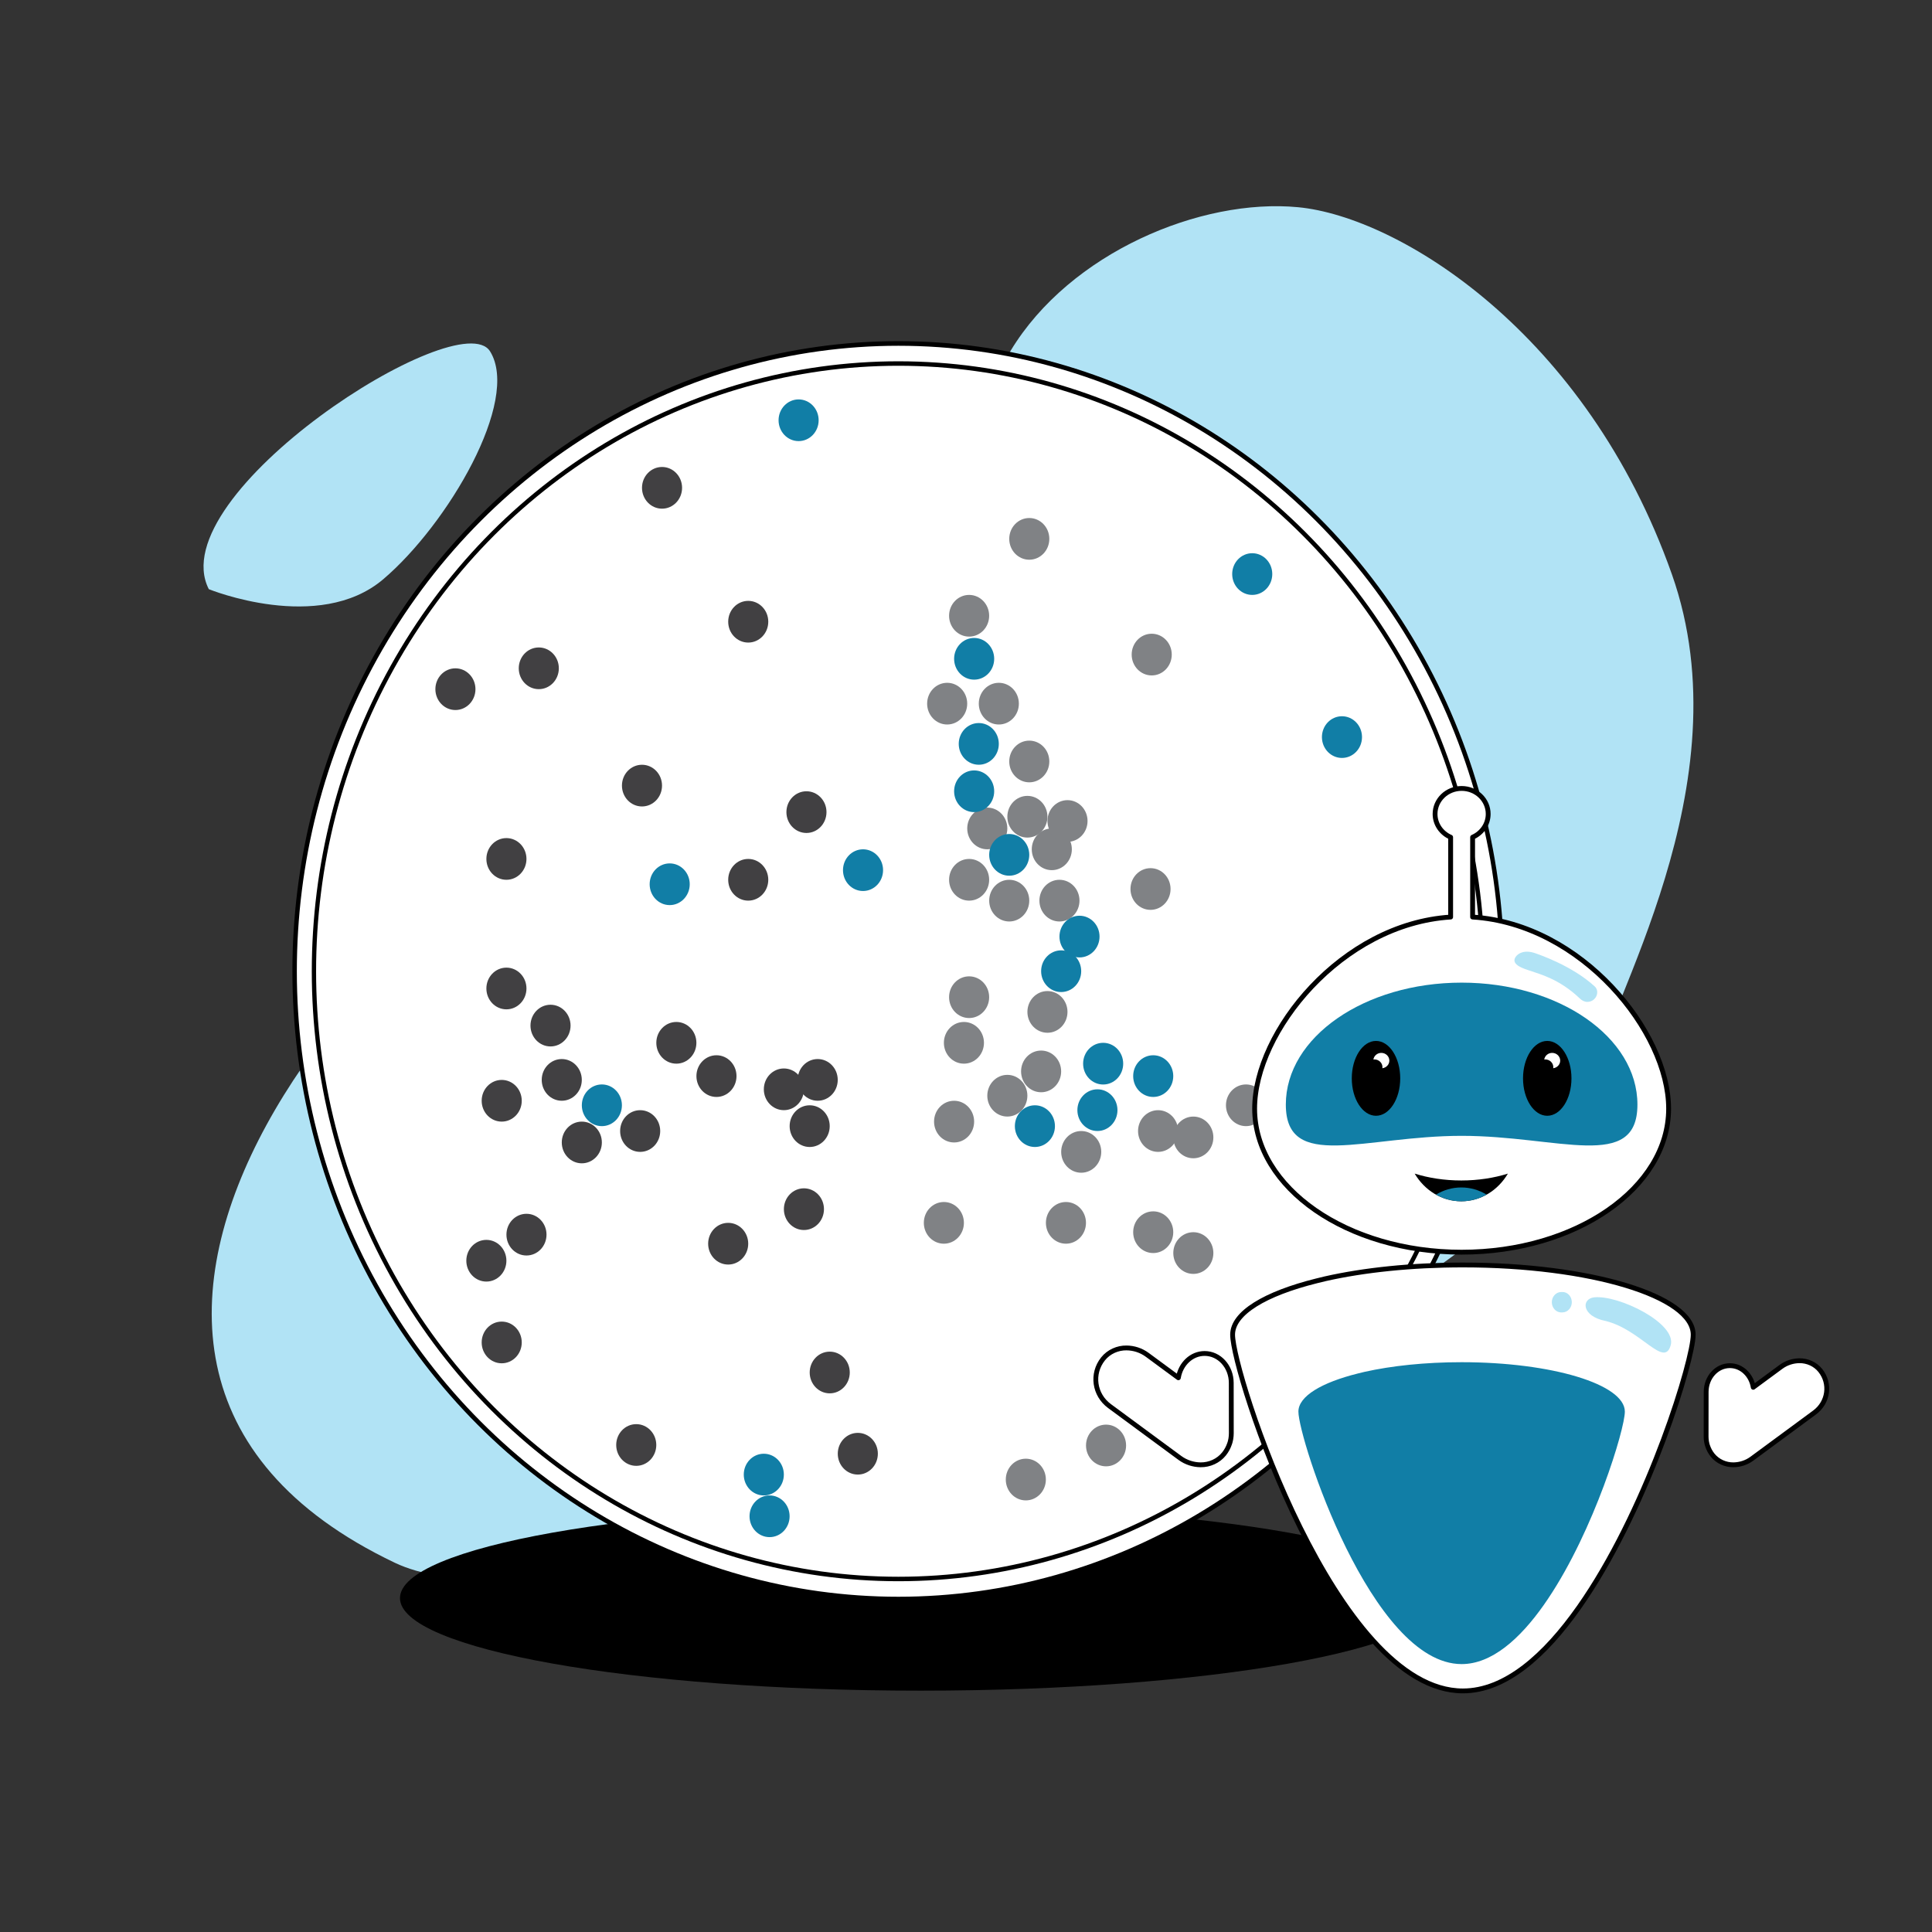 <?xml version="1.0" encoding="UTF-8" standalone="no"?>
<!DOCTYPE svg PUBLIC "-//W3C//DTD SVG 1.1//EN" "http://www.w3.org/Graphics/SVG/1.1/DTD/svg11.dtd">
<svg width="100%" height="100%" viewBox="0 0 400 400" version="1.1" xmlns="http://www.w3.org/2000/svg" xmlns:xlink="http://www.w3.org/1999/xlink" xml:space="preserve" xmlns:serif="http://www.serif.com/" style="fill-rule:evenodd;clip-rule:evenodd;stroke-miterlimit:4.428;">
    <rect x="0" y="0" width="400" height="400" fill="#333333" stroke="none"/>
    <rect id="feature-1---automation" serif:id="feature 1 - automation" x="0" y="0" width="400" height="400" style="fill:none;"/>
    <g id="feature-1---automation1" serif:id="feature 1 - automation">
        <g id="Layer-9" serif:id="Layer 9">
            <g transform="matrix(1.107,-1.88,0.772,0.455,58.09,130.738)">
                <path d="M0,-19.247C0,-19.247 1.63,7.896 9.21,14.312C16.791,20.728 30.441,20.728 32.992,8.883C35.544,-2.961 5.418,-39.975 0,-19.247" style="fill:rgb(177,227,245);fill-rule:nonzero;"/>
            </g>
            <g transform="matrix(0.984,0.434,-0.451,1.022,310.899,266.176)">
                <path d="M0,-42.579C-3.473,-54.844 4.189,-103.205 -25.315,-133.373C-59.114,-167.933 -101.143,-173.563 -119.667,-167.651C-137.506,-161.957 -156.297,-142.9 -159.137,-121.858C-169.835,-42.598 -128.125,-72.715 -188.141,-22.271C-227.322,10.661 -265.591,127.21 -173.365,129.778C-130.07,130.984 13.981,6.792 0,-42.579" style="fill:rgb(177,227,245);fill-rule:nonzero;"/>
            </g>
            <g transform="matrix(-6.26981e-18,-0.896,-0.794,-6.26981e-18,190.579,209.259)">
                <path d="M-135.727,-135.727C-147.54,-135.727 -157.116,-74.96 -157.116,0C-157.116,74.96 -147.54,135.727 -135.727,135.727C-123.914,135.727 -114.338,74.96 -114.338,0C-114.338,-74.96 -123.914,-135.727 -135.727,-135.727" style="fill-rule:nonzero;"/>
            </g>
        </g>
        <g transform="matrix(-1.14148e-17,-4.875,-4.688,-1.14148e-17,149.975,212.337)">
            <path d="M-0.885,-0.885C-1.375,-0.885 -1.771,-0.489 -1.771,-0C-1.771,0.49 -1.375,0.885 -0.885,0.885C-0.396,0.885 -0,0.49 -0,-0C-0,-0.489 -0.396,-0.885 -0.885,-0.885" style="fill:rgb(65,64,66);fill-rule:nonzero;"/>
        </g>
        <g transform="matrix(-1.14148e-17,-4.875,-4.688,-1.14148e-17,149.975,307.046)">
            <path d="M-0.885,-0.885C-1.375,-0.885 -1.771,-0.489 -1.771,-0C-1.771,0.49 -1.375,0.885 -0.885,0.885C-0.396,0.885 -0,0.49 -0,-0C-0,-0.489 -0.396,-0.885 -0.885,-0.885" style="fill:rgb(65,64,66);fill-rule:nonzero;"/>
        </g>
        <g transform="matrix(-1.14148e-17,-4.875,-4.688,-1.14148e-17,149.975,154.019)">
            <path d="M-0.885,-0.885C-1.375,-0.885 -1.771,-0.489 -1.771,-0C-1.771,0.49 -1.375,0.885 -0.885,0.885C-0.396,0.885 -0,0.49 -0,-0C-0,-0.489 -0.396,-0.885 -0.885,-0.885" style="fill:rgb(17,126,166);fill-rule:nonzero;"/>
        </g>
        <g transform="matrix(-1.14148e-17,-4.875,-4.688,-1.14148e-17,135.245,261.024)">
            <path d="M-0.885,-0.885C-1.375,-0.885 -1.771,-0.489 -1.771,-0C-1.771,0.49 -1.375,0.885 -0.885,0.885C-0.396,0.885 -0,0.49 -0,-0C-0,-0.489 -0.396,-0.885 -0.885,-0.885" style="fill:rgb(17,126,166);fill-rule:nonzero;"/>
        </g>
        <g transform="matrix(-1.17917e-17,-5.036,-4.843,-1.17917e-17,186,71.105)">
            <ellipse cx="-25.811" cy="0" rx="25.81" ry="25.811" style="fill:white;stroke:black;stroke-width:0.19px;"/>
        </g>
        <g transform="matrix(-1.14148e-17,-4.875,-4.688,-1.14148e-17,186,75.26)">
            <ellipse cx="-25.811" cy="0" rx="25.81" ry="25.811" style="fill:white;stroke:black;stroke-width:0.19px;"/>
        </g>
        <g transform="matrix(-1.14148e-17,-4.875,-4.688,-1.14148e-17,166.967,163.824)">
            <path d="M-0.885,-0.885C-1.375,-0.885 -1.771,-0.489 -1.771,-0C-1.771,0.49 -1.375,0.885 -0.885,0.885C-0.396,0.885 -0,0.49 -0,-0C-0,-0.489 -0.396,-0.885 -0.885,-0.885" style="fill:rgb(65,64,66);fill-rule:nonzero;"/>
        </g>
        <g transform="matrix(-1.14148e-17,-4.875,-4.688,-1.14148e-17,154.915,177.834)">
            <path d="M-0.885,-0.885C-1.375,-0.885 -1.771,-0.489 -1.771,-0C-1.771,0.49 -1.375,0.885 -0.885,0.885C-0.396,0.885 -0,0.49 -0,-0C-0,-0.489 -0.396,-0.885 -0.885,-0.885" style="fill:rgb(65,64,66);fill-rule:nonzero;"/>
        </g>
        <g transform="matrix(-1.14148e-17,-4.875,-4.688,-1.14148e-17,132.916,158.335)">
            <path d="M-0.885,-0.885C-1.375,-0.885 -1.771,-0.489 -1.771,-0C-1.771,0.49 -1.375,0.885 -0.885,0.885C-0.396,0.885 -0,0.49 -0,-0C-0,-0.489 -0.396,-0.885 -0.885,-0.885" style="fill:rgb(65,64,66);fill-rule:nonzero;"/>
        </g>
        <g transform="matrix(-1.14148e-17,-4.875,-4.688,-1.14148e-17,104.849,173.517)">
            <path d="M-0.885,-0.885C-1.375,-0.885 -1.771,-0.489 -1.771,-0C-1.771,0.49 -1.375,0.885 -0.885,0.885C-0.396,0.885 -0,0.49 -0,-0C-0,-0.489 -0.396,-0.885 -0.885,-0.885" style="fill:rgb(65,64,66);fill-rule:nonzero;"/>
        </g>
        <g transform="matrix(-1.14148e-17,-4.875,-4.688,-1.14148e-17,94.29,138.37)">
            <path d="M-0.885,-0.885C-1.375,-0.885 -1.771,-0.489 -1.771,-0C-1.771,0.49 -1.375,0.885 -0.885,0.885C-0.396,0.885 -0,0.49 -0,-0C-0,-0.489 -0.396,-0.885 -0.885,-0.885" style="fill:rgb(65,64,66);fill-rule:nonzero;"/>
        </g>
        <g transform="matrix(-1.14148e-17,-4.875,-4.688,-1.14148e-17,111.552,134.049)">
            <path d="M-0.885,-0.885C-1.375,-0.885 -1.771,-0.489 -1.771,-0C-1.771,0.49 -1.375,0.885 -0.885,0.885C-0.396,0.885 -0,0.49 -0,-0C-0,-0.489 -0.396,-0.885 -0.885,-0.885" style="fill:rgb(65,64,66);fill-rule:nonzero;"/>
        </g>
        <g transform="matrix(-1.14148e-17,-4.875,-4.688,-1.14148e-17,104.849,200.339)">
            <path d="M-0.885,-0.885C-1.375,-0.885 -1.771,-0.489 -1.771,-0C-1.771,0.49 -1.375,0.885 -0.885,0.885C-0.396,0.885 -0,0.49 -0,-0C-0,-0.489 -0.396,-0.885 -0.885,-0.885" style="fill:rgb(65,64,66);fill-rule:nonzero;"/>
        </g>
        <g transform="matrix(-1.14148e-17,-4.875,-4.688,-1.14148e-17,103.874,223.585)">
            <path d="M-0.885,-0.885C-1.375,-0.885 -1.771,-0.489 -1.771,-0C-1.771,0.49 -1.375,0.885 -0.885,0.885C-0.396,0.885 -0,0.49 -0,-0C-0,-0.489 -0.396,-0.885 -0.885,-0.885" style="fill:rgb(65,64,66);fill-rule:nonzero;"/>
        </g>
        <g transform="matrix(-1.14148e-17,-4.875,-4.688,-1.14148e-17,113.979,208.021)">
            <path d="M-0.885,-0.885C-1.375,-0.885 -1.771,-0.489 -1.771,-0C-1.771,0.49 -1.375,0.885 -0.885,0.885C-0.396,0.885 -0,0.49 -0,-0C-0,-0.489 -0.396,-0.885 -0.885,-0.885" style="fill:rgb(65,64,66);fill-rule:nonzero;"/>
        </g>
        <g transform="matrix(-1.14148e-17,-4.875,-4.688,-1.14148e-17,120.459,232.218)">
            <path d="M-0.885,-0.885C-1.375,-0.885 -1.771,-0.489 -1.771,-0C-1.771,0.49 -1.375,0.885 -0.885,0.885C-0.396,0.885 -0,0.49 -0,-0C-0,-0.489 -0.396,-0.885 -0.885,-0.885" style="fill:rgb(65,64,66);fill-rule:nonzero;"/>
        </g>
        <g transform="matrix(-1.14148e-17,-4.875,-4.688,-1.14148e-17,132.54,229.851)">
            <path d="M-0.885,-0.885C-1.375,-0.885 -1.771,-0.489 -1.771,-0C-1.771,0.49 -1.375,0.885 -0.885,0.885C-0.396,0.885 -0,0.49 -0,-0C-0,-0.489 -0.396,-0.885 -0.885,-0.885" style="fill:rgb(65,64,66);fill-rule:nonzero;"/>
        </g>
        <g transform="matrix(-1.14148e-17,-4.875,-4.688,-1.14148e-17,140.032,211.587)">
            <path d="M-0.885,-0.885C-1.375,-0.885 -1.771,-0.489 -1.771,-0C-1.771,0.49 -1.375,0.885 -0.885,0.885C-0.396,0.885 -0,0.49 -0,-0C-0,-0.489 -0.396,-0.885 -0.885,-0.885" style="fill:rgb(65,64,66);fill-rule:nonzero;"/>
        </g>
        <g transform="matrix(-1.14148e-17,-4.875,-4.688,-1.14148e-17,148.336,218.479)">
            <path d="M-0.885,-0.885C-1.375,-0.885 -1.771,-0.489 -1.771,-0C-1.771,0.49 -1.375,0.885 -0.885,0.885C-0.396,0.885 -0,0.49 -0,-0C-0,-0.489 -0.396,-0.885 -0.885,-0.885" style="fill:rgb(65,64,66);fill-rule:nonzero;"/>
        </g>
        <g transform="matrix(-1.14148e-17,-4.875,-4.688,-1.14148e-17,162.292,221.214)">
            <path d="M-0.885,-0.885C-1.375,-0.885 -1.771,-0.489 -1.771,-0C-1.771,0.49 -1.375,0.885 -0.885,0.885C-0.396,0.885 -0,0.49 -0,-0C-0,-0.489 -0.396,-0.885 -0.885,-0.885" style="fill:rgb(65,64,66);fill-rule:nonzero;"/>
        </g>
        <g transform="matrix(-1.14148e-17,-4.875,-4.688,-1.14148e-17,167.636,228.839)">
            <path d="M-0.885,-0.885C-1.375,-0.885 -1.771,-0.489 -1.771,-0C-1.771,0.49 -1.375,0.885 -0.885,0.885C-0.396,0.885 -0,0.49 -0,-0C-0,-0.489 -0.396,-0.885 -0.885,-0.885" style="fill:rgb(65,64,66);fill-rule:nonzero;"/>
        </g>
        <g transform="matrix(-1.14148e-17,-4.875,-4.688,-1.14148e-17,169.296,219.264)">
            <path d="M-0.885,-0.885C-1.375,-0.885 -1.771,-0.489 -1.771,-0C-1.771,0.49 -1.375,0.885 -0.885,0.885C-0.396,0.885 -0,0.49 -0,-0C-0,-0.489 -0.396,-0.885 -0.885,-0.885" style="fill:rgb(65,64,66);fill-rule:nonzero;"/>
        </g>
        <g transform="matrix(-1.14148e-17,-4.875,-4.688,-1.14148e-17,166.444,246.028)">
            <path d="M-0.885,-0.885C-1.375,-0.885 -1.771,-0.489 -1.771,-0C-1.771,0.49 -1.375,0.885 -0.885,0.885C-0.396,0.885 -0,0.49 -0,-0C-0,-0.489 -0.396,-0.885 -0.885,-0.885" style="fill:rgb(65,64,66);fill-rule:nonzero;"/>
        </g>
        <g transform="matrix(-1.14148e-17,-4.875,-4.688,-1.14148e-17,150.763,253.178)">
            <path d="M-0.885,-0.885C-1.375,-0.885 -1.771,-0.489 -1.771,-0C-1.771,0.49 -1.375,0.885 -0.885,0.885C-0.396,0.885 -0,0.49 -0,-0C-0,-0.489 -0.396,-0.885 -0.885,-0.885" style="fill:rgb(65,64,66);fill-rule:nonzero;"/>
        </g>
        <g transform="matrix(-1.14148e-17,-4.875,-4.688,-1.14148e-17,109.001,251.303)">
            <path d="M-0.885,-0.885C-1.375,-0.885 -1.771,-0.489 -1.771,-0C-1.771,0.49 -1.375,0.885 -0.885,0.885C-0.396,0.885 -0,0.49 -0,-0C-0,-0.489 -0.396,-0.885 -0.885,-0.885" style="fill:rgb(65,64,66);fill-rule:nonzero;"/>
        </g>
        <g transform="matrix(-1.14148e-17,-4.875,-4.688,-1.14148e-17,100.696,256.703)">
            <path d="M-0.885,-0.885C-1.375,-0.885 -1.771,-0.489 -1.771,-0C-1.771,0.49 -1.375,0.885 -0.885,0.885C-0.396,0.885 -0,0.49 -0,-0C-0,-0.489 -0.396,-0.885 -0.885,-0.885" style="fill:rgb(65,64,66);fill-rule:nonzero;"/>
        </g>
        <g transform="matrix(-1.14148e-17,-4.875,-4.688,-1.14148e-17,103.874,273.622)">
            <path d="M-0.885,-0.885C-1.375,-0.885 -1.771,-0.489 -1.771,-0C-1.771,0.49 -1.375,0.885 -0.885,0.885C-0.396,0.885 -0,0.49 -0,-0C-0,-0.489 -0.396,-0.885 -0.885,-0.885" style="fill:rgb(65,64,66);fill-rule:nonzero;"/>
        </g>
        <g transform="matrix(-1.14148e-17,-4.875,-4.688,-1.14148e-17,131.728,294.853)">
            <path d="M-0.885,-0.885C-1.375,-0.885 -1.771,-0.489 -1.771,-0C-1.771,0.49 -1.375,0.885 -0.885,0.885C-0.396,0.885 -0,0.49 -0,-0C-0,-0.489 -0.396,-0.885 -0.885,-0.885" style="fill:rgb(65,64,66);fill-rule:nonzero;"/>
        </g>
        <g transform="matrix(-1.14148e-17,-4.875,-4.688,-1.14148e-17,171.788,279.843)">
            <path d="M-0.885,-0.885C-1.375,-0.885 -1.771,-0.489 -1.771,-0C-1.771,0.49 -1.375,0.885 -0.885,0.885C-0.396,0.885 -0,0.49 -0,-0C-0,-0.489 -0.396,-0.885 -0.885,-0.885" style="fill:rgb(65,64,66);fill-rule:nonzero;"/>
        </g>
        <g transform="matrix(-1.14148e-17,-4.875,-4.688,-1.14148e-17,177.601,296.66)">
            <path d="M-0.885,-0.885C-1.375,-0.885 -1.771,-0.489 -1.771,-0C-1.771,0.49 -1.375,0.885 -0.885,0.885C-0.396,0.885 -0,0.49 -0,-0C-0,-0.489 -0.396,-0.885 -0.885,-0.885" style="fill:rgb(65,64,66);fill-rule:nonzero;"/>
        </g>
        <g transform="matrix(-1.14148e-17,-4.875,-4.688,-1.14148e-17,116.307,219.264)">
            <path d="M-0.885,-0.885C-1.375,-0.885 -1.771,-0.489 -1.771,-0C-1.771,0.49 -1.375,0.885 -0.885,0.885C-0.396,0.885 -0,0.49 -0,-0C-0,-0.489 -0.396,-0.885 -0.885,-0.885" style="fill:rgb(65,64,66);fill-rule:nonzero;"/>
        </g>
        <g transform="matrix(-1.14148e-17,-4.875,-4.688,-1.14148e-17,154.915,124.404)">
            <path d="M-0.885,-0.885C-1.375,-0.885 -1.771,-0.489 -1.771,-0C-1.771,0.49 -1.375,0.885 -0.885,0.885C-0.396,0.885 -0,0.49 -0,-0C-0,-0.489 -0.396,-0.885 -0.885,-0.885" style="fill:rgb(65,64,66);fill-rule:nonzero;"/>
        </g>
        <g transform="matrix(-1.14148e-17,-4.875,-4.688,-1.14148e-17,137.068,96.682)">
            <path d="M-0.885,-0.885C-1.375,-0.885 -1.771,-0.489 -1.771,-0C-1.771,0.49 -1.375,0.885 -0.885,0.885C-0.396,0.885 -0,0.49 -0,-0C-0,-0.489 -0.396,-0.885 -0.885,-0.885" style="fill:rgb(65,64,66);fill-rule:nonzero;"/>
        </g>
        <g transform="matrix(-1.14148e-17,-4.875,-4.688,-1.14148e-17,165.343,82.693)">
            <path d="M-0.885,-0.885C-1.375,-0.885 -1.771,-0.489 -1.771,-0C-1.771,0.49 -1.375,0.885 -0.885,0.885C-0.396,0.885 -0,0.49 -0,-0C-0,-0.489 -0.396,-0.885 -0.885,-0.885" style="fill:rgb(17,126,166);fill-rule:nonzero;"/>
        </g>
        <g transform="matrix(-1.14148e-17,-4.875,-4.688,-1.14148e-17,158.139,300.98)">
            <path d="M-0.885,-0.885C-1.375,-0.885 -1.771,-0.489 -1.771,-0C-1.771,0.49 -1.375,0.885 -0.885,0.885C-0.396,0.885 -0,0.49 -0,-0C-0,-0.489 -0.396,-0.885 -0.885,-0.885" style="fill:rgb(17,126,166);fill-rule:nonzero;"/>
        </g>
        <g transform="matrix(-1.14148e-17,-4.875,-4.688,-1.14148e-17,159.332,309.613)">
            <path d="M-0.885,-0.885C-1.375,-0.885 -1.771,-0.489 -1.771,-0C-1.771,0.49 -1.375,0.885 -0.885,0.885C-0.396,0.885 -0,0.49 -0,-0C-0,-0.489 -0.396,-0.885 -0.885,-0.885" style="fill:rgb(17,126,166);fill-rule:nonzero;"/>
        </g>
        <g transform="matrix(-1.14148e-17,-4.875,-4.688,-1.14148e-17,178.681,175.84)">
            <path d="M-0.885,-0.885C-1.375,-0.885 -1.771,-0.489 -1.771,-0C-1.771,0.49 -1.375,0.885 -0.885,0.885C-0.396,0.885 -0,0.49 -0,-0C-0,-0.489 -0.396,-0.885 -0.885,-0.885" style="fill:rgb(17,126,166);fill-rule:nonzero;"/>
        </g>
        <g transform="matrix(-1.14148e-17,-4.875,-4.688,-1.14148e-17,124.611,224.522)">
            <path d="M-0.885,-0.885C-1.375,-0.885 -1.771,-0.489 -1.771,-0C-1.771,0.49 -1.375,0.885 -0.885,0.885C-0.396,0.885 -0,0.49 -0,-0C-0,-0.489 -0.396,-0.885 -0.885,-0.885" style="fill:rgb(17,126,166);fill-rule:nonzero;"/>
        </g>
        <g transform="matrix(-1.14148e-17,-4.875,-4.688,-1.14148e-17,138.653,178.757)">
            <path d="M-0.885,-0.885C-1.375,-0.885 -1.771,-0.489 -1.771,-0C-1.771,0.49 -1.375,0.885 -0.885,0.885C-0.396,0.885 -0,0.49 -0,-0C-0,-0.489 -0.396,-0.885 -0.885,-0.885" style="fill:rgb(17,126,166);fill-rule:nonzero;"/>
        </g>
        <g transform="matrix(-1.14148e-17,-4.875,-4.688,-1.14148e-17,208.95,182.15)">
            <path d="M-0.885,-0.885C-1.375,-0.885 -1.771,-0.489 -1.771,-0C-1.771,0.49 -1.375,0.885 -0.885,0.885C-0.396,0.885 -0,0.49 -0,-0C-0,-0.489 -0.396,-0.885 -0.885,-0.885" style="fill:rgb(128,130,133);fill-rule:nonzero;"/>
        </g>
        <g transform="matrix(-1.14148e-17,-4.875,-4.688,-1.14148e-17,200.646,177.834)">
            <path d="M-0.885,-0.885C-1.375,-0.885 -1.771,-0.489 -1.771,-0C-1.771,0.49 -1.375,0.885 -0.885,0.885C-0.396,0.885 -0,0.49 -0,-0C-0,-0.489 -0.396,-0.885 -0.885,-0.885" style="fill:rgb(128,130,133);fill-rule:nonzero;"/>
        </g>
        <g transform="matrix(-1.14148e-17,-4.875,-4.688,-1.14148e-17,217.765,171.523)">
            <path d="M-0.885,-0.885C-1.375,-0.885 -1.771,-0.489 -1.771,-0C-1.771,0.49 -1.375,0.885 -0.885,0.885C-0.396,0.885 -0,0.49 -0,-0C-0,-0.489 -0.396,-0.885 -0.885,-0.885" style="fill:rgb(128,130,133);fill-rule:nonzero;"/>
        </g>
        <g transform="matrix(-1.14148e-17,-4.875,-4.688,-1.14148e-17,219.348,182.15)">
            <path d="M-0.885,-0.885C-1.375,-0.885 -1.771,-0.489 -1.771,-0C-1.771,0.49 -1.375,0.885 -0.885,0.885C-0.396,0.885 -0,0.49 -0,-0C-0,-0.489 -0.396,-0.885 -0.885,-0.885" style="fill:rgb(128,130,133);fill-rule:nonzero;"/>
        </g>
        <g transform="matrix(-1.14148e-17,-4.875,-4.688,-1.14148e-17,204.406,167.203)">
            <path d="M-0.885,-0.885C-1.375,-0.885 -1.771,-0.489 -1.771,-0C-1.771,0.49 -1.375,0.885 -0.885,0.885C-0.396,0.885 -0,0.49 -0,-0C-0,-0.489 -0.396,-0.885 -0.885,-0.885" style="fill:rgb(128,130,133);fill-rule:nonzero;"/>
        </g>
        <g transform="matrix(-1.14148e-17,-4.875,-4.688,-1.14148e-17,212.711,164.778)">
            <path d="M-0.885,-0.885C-1.375,-0.885 -1.771,-0.489 -1.771,-0C-1.771,0.49 -1.375,0.885 -0.885,0.885C-0.396,0.885 -0,0.49 -0,-0C-0,-0.489 -0.396,-0.885 -0.885,-0.885" style="fill:rgb(128,130,133);fill-rule:nonzero;"/>
        </g>
        <g transform="matrix(-1.14148e-17,-4.875,-4.688,-1.14148e-17,221.015,165.662)">
            <path d="M-0.885,-0.885C-1.375,-0.885 -1.771,-0.489 -1.771,-0C-1.771,0.49 -1.375,0.885 -0.885,0.885C-0.396,0.885 -0,0.49 -0,-0C-0,-0.489 -0.396,-0.885 -0.885,-0.885" style="fill:rgb(128,130,133);fill-rule:nonzero;"/>
        </g>
        <g transform="matrix(-1.14148e-17,-4.875,-4.688,-1.14148e-17,238.203,179.743)">
            <path d="M-0.885,-0.885C-1.375,-0.885 -1.771,-0.489 -1.771,-0C-1.771,0.49 -1.375,0.885 -0.885,0.885C-0.396,0.885 -0,0.49 -0,-0C-0,-0.489 -0.396,-0.885 -0.885,-0.885" style="fill:rgb(128,130,133);fill-rule:nonzero;"/>
        </g>
        <g transform="matrix(-1.14148e-17,-4.875,-4.688,-1.14148e-17,257.97,224.522)">
            <path d="M-0.885,-0.885C-1.375,-0.885 -1.771,-0.489 -1.771,-0C-1.771,0.49 -1.375,0.885 -0.885,0.885C-0.396,0.885 -0,0.49 -0,-0C-0,-0.489 -0.396,-0.885 -0.885,-0.885" style="fill:rgb(128,130,133);fill-rule:nonzero;"/>
        </g>
        <g transform="matrix(-1.14148e-17,-4.875,-4.688,-1.14148e-17,239.77,229.851)">
            <path d="M-0.885,-0.885C-1.375,-0.885 -1.771,-0.489 -1.771,-0C-1.771,0.49 -1.375,0.885 -0.885,0.885C-0.396,0.885 -0,0.49 -0,-0C-0,-0.489 -0.396,-0.885 -0.885,-0.885" style="fill:rgb(128,130,133);fill-rule:nonzero;"/>
        </g>
        <g transform="matrix(-1.14148e-17,-4.875,-4.688,-1.14148e-17,247.067,231.174)">
            <path d="M-0.885,-0.885C-1.375,-0.885 -1.771,-0.489 -1.771,-0C-1.771,0.49 -1.375,0.885 -0.885,0.885C-0.396,0.885 -0,0.49 -0,-0C-0,-0.489 -0.396,-0.885 -0.885,-0.885" style="fill:rgb(128,130,133);fill-rule:nonzero;"/>
        </g>
        <g transform="matrix(-1.14148e-17,-4.875,-4.688,-1.14148e-17,223.855,234.167)">
            <path d="M-0.885,-0.885C-1.375,-0.885 -1.771,-0.489 -1.771,-0C-1.771,0.49 -1.375,0.885 -0.885,0.885C-0.396,0.885 -0,0.49 -0,-0C-0,-0.489 -0.396,-0.885 -0.885,-0.885" style="fill:rgb(128,130,133);fill-rule:nonzero;"/>
        </g>
        <g transform="matrix(-1.14148e-17,-4.875,-4.688,-1.14148e-17,215.552,217.506)">
            <path d="M-0.885,-0.885C-1.375,-0.885 -1.771,-0.489 -1.771,-0C-1.771,0.49 -1.375,0.885 -0.885,0.885C-0.396,0.885 -0,0.49 -0,-0C-0,-0.489 -0.396,-0.885 -0.885,-0.885" style="fill:rgb(128,130,133);fill-rule:nonzero;"/>
        </g>
        <g transform="matrix(-1.14148e-17,-4.875,-4.688,-1.14148e-17,216.863,205.188)">
            <path d="M-0.885,-0.885C-1.375,-0.885 -1.771,-0.489 -1.771,-0C-1.771,0.49 -1.375,0.885 -0.885,0.885C-0.396,0.885 -0,0.49 -0,-0C-0,-0.489 -0.396,-0.885 -0.885,-0.885" style="fill:rgb(128,130,133);fill-rule:nonzero;"/>
        </g>
        <g transform="matrix(-1.14148e-17,-4.875,-4.688,-1.14148e-17,200.646,202.141)">
            <path d="M-0.885,-0.885C-1.375,-0.885 -1.771,-0.489 -1.771,-0C-1.771,0.49 -1.375,0.885 -0.885,0.885C-0.396,0.885 -0,0.49 -0,-0C-0,-0.489 -0.396,-0.885 -0.885,-0.885" style="fill:rgb(128,130,133);fill-rule:nonzero;"/>
        </g>
        <g transform="matrix(-1.14148e-17,-4.875,-4.688,-1.14148e-17,199.57,211.587)">
            <path d="M-0.885,-0.885C-1.375,-0.885 -1.771,-0.489 -1.771,-0C-1.771,0.49 -1.375,0.885 -0.885,0.885C-0.396,0.885 -0,0.49 -0,-0C-0,-0.489 -0.396,-0.885 -0.885,-0.885" style="fill:rgb(128,130,133);fill-rule:nonzero;"/>
        </g>
        <g transform="matrix(-1.14148e-17,-4.875,-4.688,-1.14148e-17,197.535,227.901)">
            <path d="M-0.885,-0.885C-1.375,-0.885 -1.771,-0.489 -1.771,-0C-1.771,0.49 -1.375,0.885 -0.885,0.885C-0.396,0.885 -0,0.49 -0,-0C-0,-0.489 -0.396,-0.885 -0.885,-0.885" style="fill:rgb(128,130,133);fill-rule:nonzero;"/>
        </g>
        <g transform="matrix(-1.14148e-17,-4.875,-4.688,-1.14148e-17,208.559,222.537)">
            <path d="M-0.885,-0.885C-1.375,-0.885 -1.771,-0.489 -1.771,-0C-1.771,0.49 -1.375,0.885 -0.885,0.885C-0.396,0.885 -0,0.49 -0,-0C-0,-0.489 -0.396,-0.885 -0.885,-0.885" style="fill:rgb(128,130,133);fill-rule:nonzero;"/>
        </g>
        <g transform="matrix(-1.14148e-17,-4.875,-4.688,-1.14148e-17,195.418,248.861)">
            <path d="M-0.885,-0.885C-1.375,-0.885 -1.771,-0.489 -1.771,-0C-1.771,0.49 -1.375,0.885 -0.885,0.885C-0.396,0.885 -0,0.49 -0,-0C-0,-0.489 -0.396,-0.885 -0.885,-0.885" style="fill:rgb(128,130,133);fill-rule:nonzero;"/>
        </g>
        <g transform="matrix(-1.14148e-17,-4.875,-4.688,-1.14148e-17,220.692,248.861)">
            <path d="M-0.885,-0.885C-1.375,-0.885 -1.771,-0.489 -1.771,-0C-1.771,0.49 -1.375,0.885 -0.885,0.885C-0.396,0.885 -0,0.49 -0,-0C-0,-0.489 -0.396,-0.885 -0.885,-0.885" style="fill:rgb(128,130,133);fill-rule:nonzero;"/>
        </g>
        <g transform="matrix(-1.14148e-17,-4.875,-4.688,-1.14148e-17,238.762,250.797)">
            <path d="M-0.885,-0.885C-1.375,-0.885 -1.771,-0.489 -1.771,-0C-1.771,0.49 -1.375,0.885 -0.885,0.885C-0.396,0.885 -0,0.49 -0,-0C-0,-0.489 -0.396,-0.885 -0.885,-0.885" style="fill:rgb(128,130,133);fill-rule:nonzero;"/>
        </g>
        <g transform="matrix(-1.14148e-17,-4.875,-4.688,-1.14148e-17,247.067,255.113)">
            <path d="M-0.885,-0.885C-1.375,-0.885 -1.771,-0.489 -1.771,-0C-1.771,0.49 -1.375,0.885 -0.885,0.885C-0.396,0.885 -0,0.49 -0,-0C-0,-0.489 -0.396,-0.885 -0.885,-0.885" style="fill:rgb(128,130,133);fill-rule:nonzero;"/>
        </g>
        <g transform="matrix(-1.14148e-17,-4.875,-4.688,-1.14148e-17,228.996,294.954)">
            <path d="M-0.885,-0.885C-1.375,-0.885 -1.771,-0.489 -1.771,-0C-1.771,0.49 -1.375,0.885 -0.885,0.885C-0.396,0.885 -0,0.49 -0,-0C-0,-0.489 -0.396,-0.885 -0.885,-0.885" style="fill:rgb(128,130,133);fill-rule:nonzero;"/>
        </g>
        <g transform="matrix(-1.14148e-17,-4.875,-4.688,-1.14148e-17,212.387,302.007)">
            <path d="M-0.885,-0.885C-1.375,-0.885 -1.771,-0.489 -1.771,-0C-1.771,0.49 -1.375,0.885 -0.885,0.885C-0.396,0.885 -0,0.49 -0,-0C-0,-0.489 -0.396,-0.885 -0.885,-0.885" style="fill:rgb(128,130,133);fill-rule:nonzero;"/>
        </g>
        <g transform="matrix(-1.14148e-17,-4.875,-4.688,-1.14148e-17,213.102,153.339)">
            <path d="M-0.885,-0.885C-1.375,-0.885 -1.771,-0.489 -1.771,-0C-1.771,0.49 -1.375,0.885 -0.885,0.885C-0.396,0.885 -0,0.49 -0,-0C-0,-0.489 -0.396,-0.885 -0.885,-0.885" style="fill:rgb(128,130,133);fill-rule:nonzero;"/>
        </g>
        <g transform="matrix(-1.14148e-17,-4.875,-4.688,-1.14148e-17,206.797,141.367)">
            <path d="M-0.885,-0.885C-1.375,-0.885 -1.771,-0.489 -1.771,-0C-1.771,0.49 -1.375,0.885 -0.885,0.885C-0.396,0.885 -0,0.49 -0,-0C-0,-0.489 -0.396,-0.885 -0.885,-0.885" style="fill:rgb(128,130,133);fill-rule:nonzero;"/>
        </g>
        <g transform="matrix(-1.14148e-17,-4.875,-4.688,-1.14148e-17,196.102,141.367)">
            <path d="M-0.885,-0.885C-1.375,-0.885 -1.771,-0.489 -1.771,-0C-1.771,0.49 -1.375,0.885 -0.885,0.885C-0.396,0.885 -0,0.49 -0,-0C-0,-0.489 -0.396,-0.885 -0.885,-0.885" style="fill:rgb(128,130,133);fill-rule:nonzero;"/>
        </g>
        <g transform="matrix(-1.14148e-17,-4.875,-4.688,-1.14148e-17,200.646,123.17)">
            <path d="M-0.885,-0.885C-1.375,-0.885 -1.771,-0.489 -1.771,-0C-1.771,0.49 -1.375,0.885 -0.885,0.885C-0.396,0.885 -0,0.49 -0,-0C-0,-0.489 -0.396,-0.885 -0.885,-0.885" style="fill:rgb(128,130,133);fill-rule:nonzero;"/>
        </g>
        <g transform="matrix(-1.14148e-17,-4.875,-4.688,-1.14148e-17,238.45,131.207)">
            <path d="M-0.885,-0.885C-1.375,-0.885 -1.771,-0.489 -1.771,-0C-1.771,0.49 -1.375,0.885 -0.885,0.885C-0.396,0.885 -0,0.49 -0,-0C-0,-0.489 -0.396,-0.885 -0.885,-0.885" style="fill:rgb(128,130,133);fill-rule:nonzero;"/>
        </g>
        <g transform="matrix(-1.14148e-17,-4.875,-4.688,-1.14148e-17,213.102,107.25)">
            <path d="M-0.885,-0.885C-1.375,-0.885 -1.771,-0.489 -1.771,-0C-1.771,0.49 -1.375,0.885 -0.885,0.885C-0.396,0.885 -0,0.49 -0,-0C-0,-0.489 -0.396,-0.885 -0.885,-0.885" style="fill:rgb(128,130,133);fill-rule:nonzero;"/>
        </g>
        <g transform="matrix(-1.14148e-17,-4.875,-4.688,-1.14148e-17,259.261,114.537)">
            <path d="M-0.885,-0.885C-1.375,-0.885 -1.771,-0.489 -1.771,-0C-1.771,0.49 -1.375,0.885 -0.885,0.885C-0.396,0.885 -0,0.49 -0,-0C-0,-0.489 -0.396,-0.885 -0.885,-0.885" style="fill:rgb(17,126,166);fill-rule:nonzero;"/>
        </g>
        <g transform="matrix(-1.14148e-17,-4.875,-4.688,-1.14148e-17,277.84,148.29)">
            <path d="M-0.885,-0.885C-1.375,-0.885 -1.771,-0.489 -1.771,-0C-1.771,0.49 -1.375,0.885 -0.885,0.885C-0.396,0.885 -0,0.49 -0,-0C-0,-0.489 -0.396,-0.885 -0.885,-0.885" style="fill:rgb(17,126,166);fill-rule:nonzero;"/>
        </g>
        <g transform="matrix(-1.14148e-17,-4.875,-4.688,-1.14148e-17,223.499,189.592)">
            <path d="M-0.885,-0.885C-1.375,-0.885 -1.771,-0.489 -1.771,-0C-1.771,0.49 -1.375,0.885 -0.885,0.885C-0.396,0.885 -0,0.49 -0,-0C-0,-0.489 -0.396,-0.885 -0.885,-0.885" style="fill:rgb(17,126,166);fill-rule:nonzero;"/>
        </g>
        <g transform="matrix(-1.14148e-17,-4.875,-4.688,-1.14148e-17,219.703,196.759)">
            <path d="M-0.885,-0.885C-1.375,-0.885 -1.771,-0.489 -1.771,-0C-1.771,0.49 -1.375,0.885 -0.885,0.885C-0.396,0.885 -0,0.49 -0,-0C-0,-0.489 -0.396,-0.885 -0.885,-0.885" style="fill:rgb(17,126,166);fill-rule:nonzero;"/>
        </g>
        <g transform="matrix(-1.14148e-17,-4.875,-4.688,-1.14148e-17,201.688,132.082)">
            <path d="M-0.885,-0.885C-1.375,-0.885 -1.771,-0.489 -1.771,-0C-1.771,0.49 -1.375,0.885 -0.885,0.885C-0.396,0.885 -0,0.49 -0,-0C-0,-0.489 -0.396,-0.885 -0.885,-0.885" style="fill:rgb(17,126,166);fill-rule:nonzero;"/>
        </g>
        <g transform="matrix(-1.14148e-17,-4.875,-4.688,-1.14148e-17,202.645,149.698)">
            <path d="M-0.885,-0.885C-1.375,-0.885 -1.771,-0.489 -1.771,-0C-1.771,0.49 -1.375,0.885 -0.885,0.885C-0.396,0.885 -0,0.49 -0,-0C-0,-0.489 -0.396,-0.885 -0.885,-0.885" style="fill:rgb(17,126,166);fill-rule:nonzero;"/>
        </g>
        <g transform="matrix(-1.14148e-17,-4.875,-4.688,-1.14148e-17,201.688,159.507)">
            <path d="M-0.885,-0.885C-1.375,-0.885 -1.771,-0.489 -1.771,-0C-1.771,0.49 -1.375,0.885 -0.885,0.885C-0.396,0.885 -0,0.49 -0,-0C-0,-0.489 -0.396,-0.885 -0.885,-0.885" style="fill:rgb(17,126,166);fill-rule:nonzero;"/>
        </g>
        <g transform="matrix(-1.14148e-17,-4.875,-4.688,-1.14148e-17,208.95,172.673)">
            <path d="M-0.885,-0.885C-1.375,-0.885 -1.771,-0.489 -1.771,-0C-1.771,0.49 -1.375,0.885 -0.885,0.885C-0.396,0.885 -0,0.49 -0,-0C-0,-0.489 -0.396,-0.885 -0.885,-0.885" style="fill:rgb(17,126,166);fill-rule:nonzero;"/>
        </g>
        <g transform="matrix(-1.14148e-17,-4.875,-4.688,-1.14148e-17,214.266,228.839)">
            <path d="M-0.885,-0.885C-1.375,-0.885 -1.771,-0.489 -1.771,-0C-1.771,0.49 -1.375,0.885 -0.885,0.885C-0.396,0.885 -0,0.49 -0,-0C-0,-0.489 -0.396,-0.885 -0.885,-0.885" style="fill:rgb(17,126,166);fill-rule:nonzero;"/>
        </g>
        <g transform="matrix(-1.14148e-17,-4.875,-4.688,-1.14148e-17,227.21,225.53)">
            <path d="M-0.885,-0.885C-1.375,-0.885 -1.771,-0.489 -1.771,-0C-1.771,0.49 -1.375,0.885 -0.885,0.885C-0.396,0.885 -0,0.49 -0,-0C-0,-0.489 -0.396,-0.885 -0.885,-0.885" style="fill:rgb(17,126,166);fill-rule:nonzero;"/>
        </g>
        <g transform="matrix(-1.14148e-17,-4.875,-4.688,-1.14148e-17,228.397,215.903)">
            <path d="M-0.885,-0.885C-1.375,-0.885 -1.771,-0.489 -1.771,-0C-1.771,0.49 -1.375,0.885 -0.885,0.885C-0.396,0.885 -0,0.49 -0,-0C-0,-0.489 -0.396,-0.885 -0.885,-0.885" style="fill:rgb(17,126,166);fill-rule:nonzero;"/>
        </g>
        <g transform="matrix(-1.14148e-17,-4.875,-4.688,-1.14148e-17,238.762,218.479)">
            <path d="M-0.885,-0.885C-1.375,-0.885 -1.771,-0.489 -1.771,-0C-1.771,0.49 -1.375,0.885 -0.885,0.885C-0.396,0.885 -0,0.49 -0,-0C-0,-0.489 -0.396,-0.885 -0.885,-0.885" style="fill:rgb(17,126,166);fill-rule:nonzero;"/>
        </g>
        <g transform="matrix(-1.14148e-17,-4.875,-4.688,-1.14148e-17,268.48,274.568)">
            <path d="M-0.885,-0.885C-1.375,-0.885 -1.771,-0.489 -1.771,-0C-1.771,0.49 -1.375,0.885 -0.885,0.885C-0.396,0.885 -0,0.49 -0,-0C-0,-0.489 -0.396,-0.885 -0.885,-0.885" style="fill:rgb(17,126,166);fill-rule:nonzero;"/>
        </g>
        <g transform="matrix(1,0,0,1,304.889,232.625)">
            <path d="M0,-42.76L0,-59.29C1.901,-60.122 3.224,-61.96 3.224,-64.1C3.224,-67.02 0.762,-69.387 -2.275,-69.387C-5.312,-69.387 -7.774,-67.02 -7.774,-64.1C-7.774,-61.96 -6.45,-60.122 -4.549,-59.29L-4.549,-42.76C-27.161,-41.335 -45.13,-18.982 -45.13,-3.096C-45.13,13.319 -25.944,26.627 -2.275,26.627C21.394,26.627 40.581,13.319 40.581,-3.096C40.581,-18.982 22.611,-41.335 0,-42.76Z" style="fill:white;fill-rule:nonzero;stroke:black;stroke-width:1px;stroke-linecap:round;stroke-linejoin:round;stroke-miterlimit:5.944;"/>
        </g>
        <g transform="matrix(0,1,1,0,296.964,186.639)">
            <path d="M42.048,-30.747C28.106,-30.747 16.805,-14.452 16.805,5.649C16.805,25.753 28.106,42.048 42.048,42.048C55.99,42.048 48.524,25.753 48.524,5.649C48.524,-14.452 55.99,-30.747 42.048,-30.747" style="fill:rgb(17,126,166);fill-rule:nonzero;"/>
        </g>
        <g transform="matrix(0,-1,-1,0,284.888,218.247)">
            <path d="M-5.016,-5.013C-9.294,-5.013 -12.762,-2.768 -12.762,0C-12.762,2.771 -9.294,5.016 -5.016,5.016C-0.736,5.016 2.734,2.771 2.734,0C2.734,-2.768 -0.736,-5.013 -5.016,-5.013" style="fill-rule:nonzero;"/>
        </g>
        <g transform="matrix(0,-1,-1,0,320.342,218.247)">
            <path d="M-5.016,-5.013C-9.294,-5.013 -12.762,-2.768 -12.762,0C-12.762,2.771 -9.294,5.016 -5.016,5.016C-0.736,5.016 2.734,2.771 2.734,0C2.734,-2.768 -0.736,-5.013 -5.016,-5.013" style="fill-rule:nonzero;"/>
        </g>
        <g transform="matrix(1,0,0,1,328.644,196.607)">
            <path d="M0,10.823C-0.57,10.823 -1.101,10.557 -1.537,10.139C-5.829,6.029 -9.924,5.06 -11.979,4.34C-13.024,3.973 -15.821,3.193 -14.918,1.62C-14.381,0.684 -12.91,0 -10.796,0.744C-10.277,0.927 -3.19,3.273 1.536,7.633C2.338,8.373 2.151,9.67 1.302,10.363C0.924,10.672 0.461,10.823 0,10.823" style="fill:rgb(177,227,245);fill-rule:nonzero;"/>
        </g>
        <g transform="matrix(1,0,0,1,321.359,221.167)">
            <path d="M0,-3.178C-0.838,-3.178 -1.525,-2.58 -1.64,-1.804C-1.57,-1.813 -1.501,-1.824 -1.428,-1.824C-0.511,-1.824 0.235,-1.108 0.235,-0.225C0.235,-0.148 0.222,-0.073 0.211,0C1.029,-0.1 1.663,-0.765 1.663,-1.579C1.663,-2.461 0.919,-3.178 0,-3.178" style="fill:white;fill-rule:nonzero;"/>
        </g>
        <g transform="matrix(1,0,0,1,285.986,221.167)">
            <path d="M0,-3.178C-0.838,-3.178 -1.525,-2.58 -1.64,-1.804C-1.57,-1.813 -1.501,-1.824 -1.428,-1.824C-0.511,-1.824 0.235,-1.108 0.235,-0.225C0.235,-0.148 0.222,-0.073 0.211,0C1.029,-0.1 1.663,-0.765 1.663,-1.579C1.663,-2.461 0.919,-3.178 0,-3.178" style="fill:white;fill-rule:nonzero;"/>
        </g>
        <g transform="matrix(1,0,0,1,251.643,285.932)">
            <path d="M0,13.133C0.02,13.062 0.033,12.99 0.05,12.918C0.077,12.803 0.104,12.689 0.125,12.572C0.139,12.489 0.148,12.406 0.158,12.324C0.172,12.218 0.186,12.112 0.195,12.004C0.201,11.916 0.203,11.828 0.206,11.74C0.209,11.67 0.216,11.602 0.216,11.531L0.206,2.235C0.203,-0.767 -2,-3.195 -4.714,-3.187C-7.13,-3.182 -9.133,-1.247 -9.542,1.294L-15.281,-2.933C-16.421,-3.774 -17.759,-4.189 -19.092,-4.207C-20.751,-4.231 -22.381,-3.497 -23.42,-2.203C-23.425,-2.196 -23.43,-2.19 -23.436,-2.183C-25.603,0.537 -25.066,4.429 -22.239,6.512L-9.27,16.068C-8.13,16.907 -6.792,17.322 -5.458,17.341C-3.799,17.364 -2.17,16.63 -1.131,15.336C-1.126,15.33 -1.12,15.323 -1.115,15.316C-0.659,14.744 -0.33,14.118 -0.109,13.469C-0.071,13.358 -0.032,13.247 0,13.133" style="fill:white;fill-rule:nonzero;"/>
        </g>
        <g transform="matrix(1.123,0,0,1.123,254.687,283.8)">
            <path d="M0,13.133C0.02,13.062 0.033,12.99 0.05,12.918C0.077,12.803 0.104,12.689 0.125,12.572C0.139,12.489 0.148,12.406 0.158,12.324C0.172,12.218 0.186,12.112 0.195,12.004C0.201,11.916 0.203,11.828 0.206,11.74C0.209,11.67 0.216,11.602 0.216,11.531L0.206,2.235C0.203,-0.767 -2,-3.195 -4.714,-3.187C-7.13,-3.182 -9.133,-1.247 -9.542,1.294L-15.281,-2.933C-16.421,-3.774 -17.759,-4.189 -19.092,-4.207C-20.751,-4.231 -22.381,-3.497 -23.42,-2.203C-23.425,-2.196 -23.43,-2.19 -23.436,-2.183C-25.603,0.537 -25.066,4.429 -22.239,6.512L-9.27,16.068C-8.13,16.907 -6.792,17.322 -5.458,17.341C-3.799,17.364 -2.17,16.63 -1.131,15.336C-1.126,15.33 -1.12,15.323 -1.115,15.316C-0.659,14.744 -0.33,14.118 -0.109,13.469C-0.071,13.358 -0.032,13.247 0,13.133Z" style="fill:none;fill-rule:nonzero;stroke:black;stroke-width:0.89px;stroke-linecap:round;stroke-linejoin:round;stroke-miterlimit:5.944;"/>
        </g>
        <g transform="matrix(1,0,0,1,353.447,285.932)">
            <path d="M0,13.133C-0.02,13.062 -0.033,12.99 -0.05,12.918C-0.077,12.803 -0.104,12.689 -0.125,12.572C-0.139,12.489 -0.148,12.406 -0.158,12.324C-0.172,12.218 -0.186,12.112 -0.195,12.004C-0.201,11.916 -0.203,11.828 -0.206,11.74C-0.209,11.67 -0.216,11.602 -0.216,11.531L-0.206,2.235C-0.203,-0.767 2,-3.195 4.714,-3.187C7.13,-3.182 9.133,-1.247 9.542,1.294L15.281,-2.933C16.421,-3.774 17.759,-4.189 19.092,-4.207C20.751,-4.231 22.381,-3.497 23.42,-2.203C23.425,-2.196 23.43,-2.19 23.436,-2.183C25.603,0.537 25.066,4.429 22.239,6.512L9.27,16.068C8.13,16.907 6.792,17.322 5.458,17.341C3.799,17.364 2.17,16.63 1.131,15.336C1.126,15.33 1.12,15.323 1.115,15.316C0.659,14.744 0.33,14.118 0.109,13.469C0.071,13.358 0.032,13.247 0,13.133" style="fill:white;fill-rule:nonzero;"/>
        </g>
        <g transform="matrix(1,0,0,1,353.447,285.932)">
            <path d="M0,13.133C-0.02,13.062 -0.033,12.99 -0.05,12.918C-0.077,12.803 -0.104,12.689 -0.125,12.572C-0.139,12.489 -0.148,12.406 -0.158,12.324C-0.172,12.218 -0.186,12.112 -0.195,12.004C-0.201,11.916 -0.203,11.828 -0.206,11.74C-0.209,11.67 -0.216,11.602 -0.216,11.531L-0.206,2.235C-0.203,-0.767 2,-3.195 4.714,-3.187C7.13,-3.182 9.133,-1.247 9.542,1.294L15.281,-2.933C16.421,-3.774 17.759,-4.189 19.092,-4.207C20.751,-4.231 22.381,-3.497 23.42,-2.203C23.425,-2.196 23.43,-2.19 23.436,-2.183C25.603,0.537 25.066,4.429 22.239,6.512L9.27,16.068C8.13,16.907 6.792,17.322 5.458,17.341C3.799,17.364 2.17,16.63 1.131,15.336C1.126,15.33 1.12,15.323 1.115,15.316C0.659,14.744 0.33,14.118 0.109,13.469C0.071,13.358 0.032,13.247 0,13.133Z" style="fill:none;fill-rule:nonzero;stroke:black;stroke-width:1px;stroke-linecap:round;stroke-linejoin:round;stroke-miterlimit:5.944;"/>
        </g>
        <g transform="matrix(1,0,0,1,350.557,335.655)">
            <path d="M0,-59.324C0,-54.176 -8.947,-24.78 -22.407,-4.694C-22.822,-4.072 -23.25,-3.449 -23.678,-2.84C-30.719,7.158 -38.927,14.432 -47.68,14.432C-74.016,14.432 -95.359,-51.362 -95.359,-59.324C-95.359,-63.811 -88.591,-67.817 -77.984,-70.463C-77.374,-70.618 -76.751,-70.774 -76.116,-70.916C-68.181,-72.706 -58.338,-73.756 -47.68,-73.756C-21.344,-73.756 0,-67.299 0,-59.324" style="fill:white;fill-rule:nonzero;"/>
        </g>
        <g transform="matrix(1,0,0,1,350.557,335.655)">
            <path d="M0,-59.324C0,-54.176 -8.947,-24.78 -22.407,-4.694C-22.822,-4.072 -23.25,-3.449 -23.678,-2.84C-30.719,7.158 -38.927,14.432 -47.68,14.432C-74.016,14.432 -95.359,-51.362 -95.359,-59.324C-95.359,-63.811 -88.591,-67.817 -77.984,-70.463C-77.374,-70.618 -76.751,-70.774 -76.116,-70.916C-68.181,-72.706 -58.338,-73.756 -47.68,-73.756C-21.344,-73.756 0,-67.299 0,-59.324Z" style="fill:none;fill-rule:nonzero;stroke:black;stroke-width:1px;stroke-linecap:round;stroke-linejoin:round;stroke-miterlimit:5.944;"/>
        </g>
        <g transform="matrix(1,0,0,1,336.406,334.303)">
            <path d="M0,-42.045C0,-38.397 -6.341,-17.562 -15.881,-3.327C-16.175,-2.885 -16.478,-2.444 -16.781,-2.012C-21.772,5.073 -27.589,10.229 -33.792,10.229C-52.458,10.229 -67.585,-36.402 -67.585,-42.045C-67.585,-45.225 -62.788,-48.065 -55.27,-49.939C-54.838,-50.05 -54.397,-50.16 -53.947,-50.261C-48.322,-51.529 -41.347,-52.274 -33.792,-52.274C-15.127,-52.274 0,-47.697 0,-42.045" style="fill:rgb(17,126,166);fill-rule:nonzero;"/>
        </g>
        <g transform="matrix(1,0,0,1,323.238,267.457)">
            <path d="M0,4.268C-1.066,4.268 -1.935,3.34 -1.95,2.183C-1.964,1.016 -1.103,0.058 -0.026,0.042L0.198,0.038C1.287,0 2.166,0.94 2.188,2.106C2.211,3.273 1.356,4.239 0.279,4.263L0.026,4.268L0,4.268Z" style="fill:rgb(177,227,245);fill-rule:nonzero;"/>
        </g>
        <g transform="matrix(-1,0,0,1,302.544,247.296)">
            <path d="M0,-2.893C3.484,-2.893 6.765,-3.408 9.65,-4.312C7.612,-0.869 4.056,1.419 0,1.419C-4.056,1.419 -7.612,-0.869 -9.65,-4.312C-6.765,-3.408 -3.484,-2.893 0,-2.893" style="fill-rule:nonzero;"/>
        </g>
        <g transform="matrix(0,-1,-1,0,302.592,242.039)">
            <path d="M-5.292,-5.196C-4.353,-3.644 -3.811,-1.857 -3.811,0.048C-3.811,1.954 -4.353,3.741 -5.292,5.292C-6.172,3.721 -6.677,1.941 -6.677,0.048C-6.677,-1.844 -6.172,-3.625 -5.292,-5.196" style="fill:rgb(17,126,166);fill-rule:nonzero;"/>
        </g>
        <g transform="matrix(1,0,0,1,330.084,282.766)">
            <path d="M0,-14.168C5.017,-14.687 17.131,-8.792 15.81,-4.221C14.44,0.519 9.721,-7.421 2.384,-9.263C-2.685,-10.25 -2.727,-13.886 0,-14.168" style="fill:rgb(177,227,245);fill-rule:nonzero;"/>
        </g>
    </g>
</svg>
